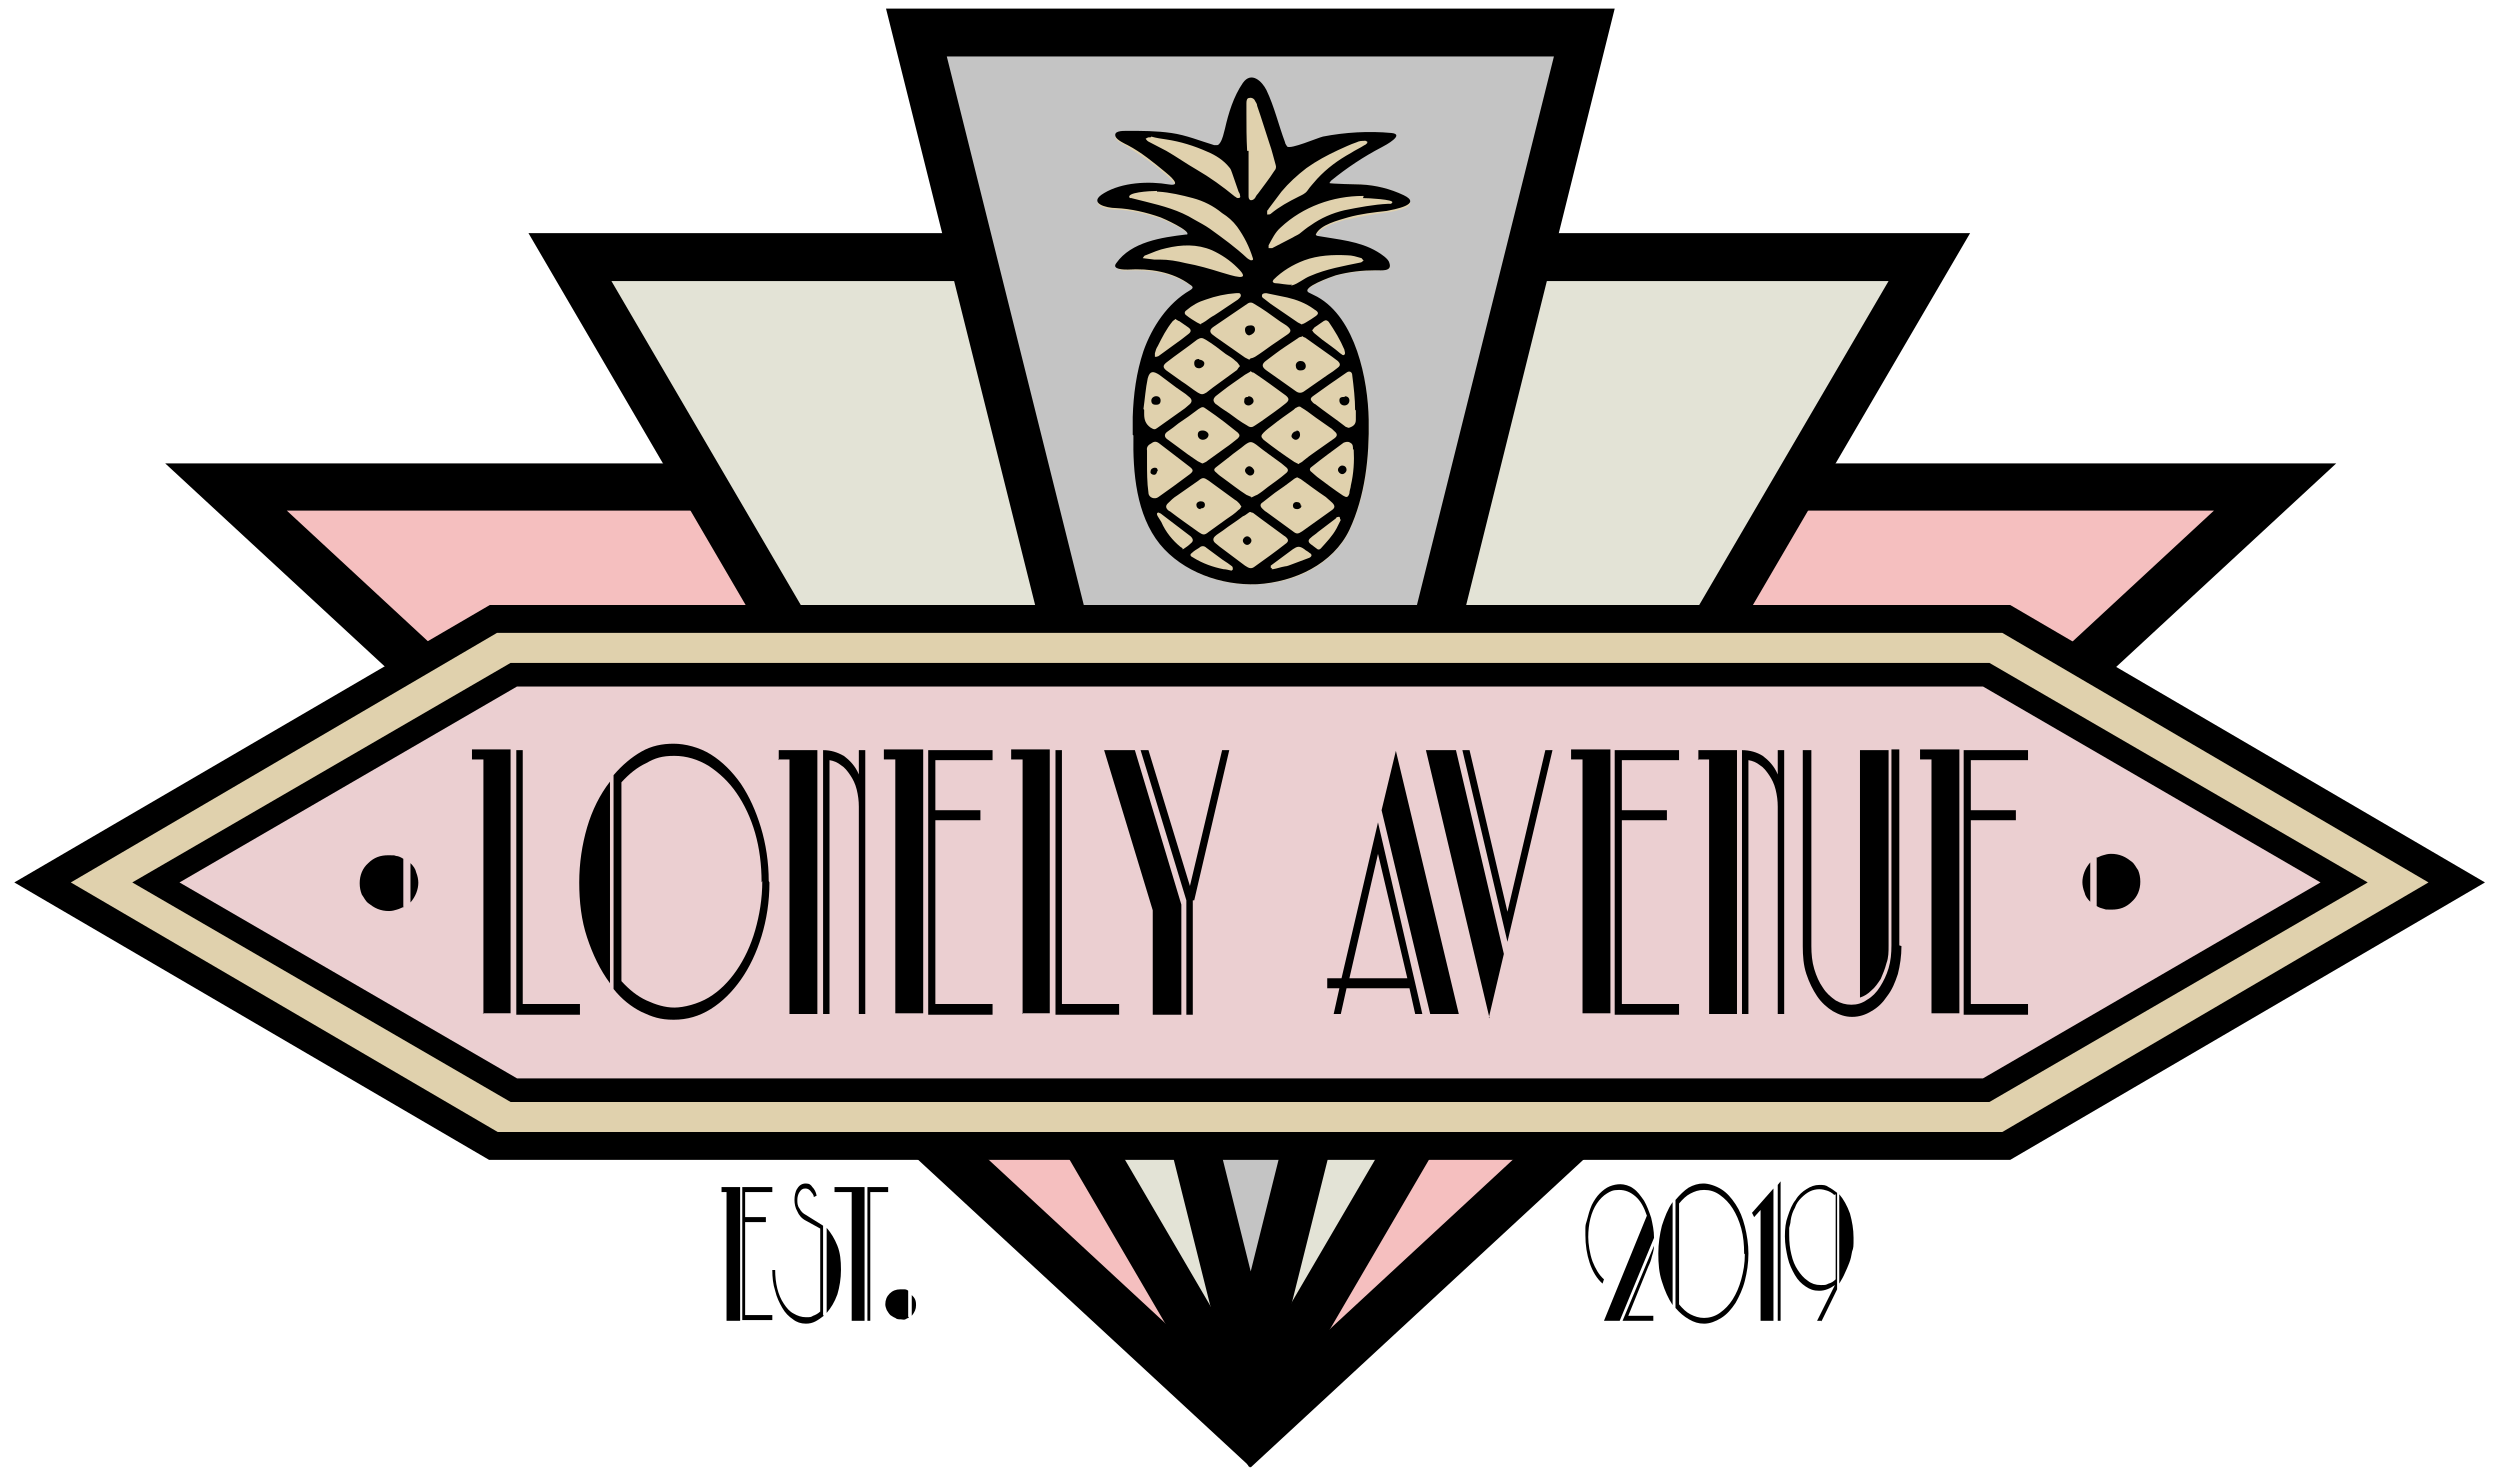 <?xml version="1.0" encoding="UTF-8"?>
<svg id="Layer_1" xmlns="http://www.w3.org/2000/svg" xmlns:xlink="http://www.w3.org/1999/xlink" version="1.1" viewBox="0 0 349.6 206.4">
  <!-- Generator: Adobe Illustrator 29.2.1, SVG Export Plug-In . SVG Version: 2.1.0 Build 116)  -->
  <defs>
    <style>
      .st0 {
        fill: none;
      }

      .st1 {
        fill: #e0d1ad;
      }

      .st2 {
        fill: #c4c4c4;
      }

      .st3 {
        clip-path: url(#clippath-1);
      }

      .st4 {
        clip-path: url(#clippath-3);
      }

      .st5 {
        clip-path: url(#clippath-4);
      }

      .st6 {
        clip-path: url(#clippath-2);
      }

      .st7 {
        clip-path: url(#clippath-5);
      }

      .st8 {
        fill: #ebcfd1;
      }

      .st9 {
        fill: #e3e3d6;
      }

      .st10 {
        fill: #f5bfbf;
      }

      .st11 {
        clip-path: url(#clippath);
      }
    </style>
    <clipPath id="clippath">
      <rect class="st0" x="2" y="1.2" width="345.5" height="204"/>
    </clipPath>
    <clipPath id="clippath-1">
      <rect class="st0" x="2" y="1.2" width="345.5" height="204"/>
    </clipPath>
    <clipPath id="clippath-2">
      <rect class="st0" x="2" y="1.2" width="345.5" height="204"/>
    </clipPath>
    <clipPath id="clippath-3">
      <rect class="st0" x="2" y="1.2" width="345.5" height="204"/>
    </clipPath>
    <clipPath id="clippath-4">
      <rect class="st0" x="2" y="1.2" width="345.5" height="204"/>
    </clipPath>
    <clipPath id="clippath-5">
      <rect class="st0" x="2" y="1.2" width="345.5" height="204"/>
    </clipPath>
  </defs>
  <polygon class="st10" points="31.6 68.2 318 68.2 174.8 200.7 31.6 68.2"/>
  <path d="M103.5,130.1l-63.4-58.7h269.5l-63.4,58.7-71.3,66-71.3-66ZM174.8,64.8H23.1l75.9,70.2,75.9,70.2,75.9-70.2,75.9-70.2h-151.7Z"/>
  <polygon class="st9" points="79.7 35.9 269.9 35.9 174.8 198.6 79.7 35.9"/>
  <path d="M130.1,115.6l-44.6-76.3h178.6l-44.6,76.3-44.7,76.5-44.7-76.5ZM174.8,32.6h-100.9l50.4,86.3,50.4,86.3,50.4-86.3,50.4-86.3h-100.9Z"/>
  <polygon class="st2" points="128.1 4.5 221.5 4.5 174.8 191.5 128.1 4.5"/>
  <path d="M155.8,101.6L132.4,7.9h84.9l-23.4,93.7-19,76.2-19-76.2ZM123.9,1.2l25.5,102,25.5,102,25.5-102L225.8,1.2h-101.9Z"/>
  <polygon class="st1" points="69 160.2 6 123.4 69 86.5 280.6 86.5 343.6 123.4 280.6 160.2 69 160.2"/>
  <path d="M9.9,123.4l59.6-34.9h210.5l59.6,34.9-59.6,34.9H69.6L9.9,123.4ZM68.5,84.6L2,123.4l66.4,38.8h212.7l66.4-38.8-66.4-38.8H68.5Z"/>
  <polygon class="st8" points="71.8 152.4 21.8 123.4 71.8 94.4 277.8 94.4 327.8 123.4 277.8 152.4 71.8 152.4"/>
  <path d="M278.2,92.7H71.4l-52.9,30.7,52.9,30.7h206.8l52.9-30.7-52.9-30.7ZM277.3,96l47.2,27.4-47.2,27.4H72.3l-47.2-27.4,47.2-27.4h205Z"/>
  <path d="M72.2,141.8v-36.9h.9v35.5h8v1.5h-8.9ZM67.6,141.8v-35.6h-1.6v-1.4h5.4v36.9h-3.9Z"/>
  <g class="st11">
    <path d="M106.5,123.4c0-2.5-.3-4.8-.9-6.9-.6-2.1-1.5-4-2.6-5.6-1.1-1.6-2.4-2.8-3.9-3.8-1.5-.9-3.1-1.4-4.8-1.4s-2.7.3-3.9,1c-1.3.6-2.4,1.5-3.5,2.7v27.8c1.1,1.2,2.2,2.1,3.5,2.7s2.6,1,3.9,1,3.3-.5,4.8-1.4c1.5-.9,2.8-2.2,3.9-3.8,1.1-1.6,2-3.5,2.6-5.6.6-2.1,1-4.4,1-6.9M107.6,123.4c0,2.7-.4,5.2-1.1,7.5-.7,2.3-1.7,4.4-2.9,6.1-1.2,1.7-2.6,3.1-4.2,4.1-1.6,1-3.3,1.5-5.2,1.5s-3-.4-4.5-1.1c-1.4-.7-2.8-1.8-3.9-3.2v-29.9c1.2-1.4,2.5-2.5,3.9-3.3s2.9-1.1,4.5-1.1,3.6.5,5.2,1.5c1.6,1,3,2.4,4.2,4.1,1.2,1.8,2.1,3.8,2.8,6.1.7,2.3,1.1,4.9,1.1,7.5M85.3,137.5c-1.4-1.9-2.4-4-3.2-6.4-.8-2.4-1.1-5-1.1-7.7s.4-5.3,1.1-7.7c.7-2.4,1.8-4.6,3.2-6.4v28.3Z"/>
    <path d="M115.1,141.8v-36.9c1.1,0,2,.3,2.9.8.8.6,1.6,1.4,2.1,2.6v-3.4h.9v36.9h-.9v-29c0-.8-.1-1.6-.3-2.4-.2-.8-.5-1.4-.9-2-.4-.6-.8-1.1-1.3-1.4-.5-.4-1-.6-1.6-.7v35.5h-.9ZM108.9,106.3v-1.4h5.4v36.9h-3.9v-35.6h-1.6Z"/>
  </g>
  <path d="M129.8,141.8v-36.9h9v1.4h-8v7h6.3v1.4h-6.3v25.7h8v1.5h-9ZM125.2,141.8v-35.6h-1.6v-1.4h5.5v36.9h-3.9Z"/>
  <path d="M147.6,141.8v-36.9h.9v35.5h8v1.5h-8.9ZM143,141.8v-35.6h-1.6v-1.4h5.4v36.9h-3.9Z"/>
  <path d="M166.8,125.9v16h-.9v-16l-6.4-21h1.1l5.8,19,4.5-19h1l-4.9,21ZM161.2,141.8v-14.5l-6.8-22.4h4.3l6.5,21.6v15.4h-4Z"/>
  <path d="M200,141.8l-6.8-28.5,2-8.3,8.8,36.8h-3.9ZM192.7,119.4l-4,17.4h8.1l-4.1-17.4ZM197.9,141.8l-.8-3.6h-8.8l-.8,3.6h-1l.8-3.6h-1.7v-1.4h2l5.1-21.8,6.2,26.8h-1Z"/>
  <path d="M210.8,131.7l-6.3-26.8h1l5.3,22.6,5.3-22.6h1l-6.3,26.8ZM208.3,142.4l-8.9-37.5h4.2l6.7,28.5-2.1,8.9Z"/>
  <path d="M225.8,141.8v-36.9h9v1.4h-8v7h6.3v1.4h-6.3v25.7h8v1.5h-9ZM221.3,141.8v-35.6h-1.6v-1.4h5.5v36.9h-3.9Z"/>
  <g class="st3">
    <path d="M243.6,141.8v-36.9c1.1,0,2.1.3,2.9.8.8.6,1.6,1.4,2.1,2.6v-3.4h.9v36.9h-.9v-29c0-.8-.1-1.6-.3-2.4-.2-.8-.5-1.4-.9-2-.4-.6-.8-1.1-1.3-1.4-.5-.4-1-.6-1.6-.7v35.5h-.9ZM237.5,106.3v-1.4h5.4v36.9h-3.9v-35.6h-1.6Z"/>
    <path d="M264.1,132.2c0,.9,0,1.7-.3,2.5-.2.8-.5,1.5-.8,2.2-.4.6-.8,1.2-1.3,1.6-.5.5-1,.8-1.6,1v-34.6h4v27.3ZM265.9,132.3c0,1.4-.2,2.7-.5,3.9-.4,1.2-.8,2.2-1.5,3.1-.6.9-1.3,1.6-2.2,2.1-.8.5-1.7.8-2.7.8s-1.8-.3-2.7-.8c-.8-.5-1.6-1.2-2.2-2.1-.6-.9-1.1-1.9-1.5-3.1-.4-1.2-.5-2.5-.5-3.9v-27.4h1.2v27.4c0,1.1.1,2.2.4,3.2.3,1,.7,1.9,1.2,2.6.5.8,1.1,1.3,1.8,1.8.7.4,1.4.6,2.2.6s1.5-.2,2.2-.7c.7-.4,1.3-1,1.8-1.8.5-.8.9-1.6,1.2-2.6.3-1,.4-2.1.4-3.2v-27.4h1.1v27.4Z"/>
  </g>
  <path d="M274.6,141.8v-36.9h9v1.4h-8v7h6.3v1.4h-6.3v25.7h8v1.5h-9ZM270.1,141.8v-35.6h-1.6v-1.4h5.5v36.9h-3.9Z"/>
  <g class="st6">
    <path d="M58.5,123.4c0,1-.4,2-1.1,2.8v-5.5c.4.4.7.8.8,1.3.2.5.3,1,.3,1.5M56.5,126.8c-.3.1-.6.3-1,.4-.3.1-.7.2-1.1.2-.6,0-1.1-.1-1.6-.3-.5-.2-.9-.5-1.3-.8-.4-.3-.6-.8-.9-1.2-.2-.5-.3-1-.3-1.6,0-1.1.4-2.1,1.2-2.8.8-.8,1.7-1.1,2.8-1.1s.7,0,1.1.1c.3,0,.7.2,1,.4v6.8Z"/>
    <path d="M291.2,123.4c0-1,.4-2,1.1-2.8v5.5c-.4-.4-.7-.8-.8-1.3-.2-.5-.3-1-.3-1.5M293.1,120c.3-.1.6-.3,1-.4.3-.1.7-.2,1.1-.2.6,0,1.1.1,1.6.3.5.2.9.5,1.3.8.4.3.6.8.9,1.2.2.5.3,1,.3,1.6,0,1.1-.4,2.1-1.2,2.8-.8.8-1.7,1.1-2.8,1.1s-.7,0-1.1-.1-.7-.2-1-.4v-6.8Z"/>
  </g>
  <path d="M103.8,184.7v-18.7h4.2v.7h-3.8v3.5h2.9v.7h-2.9v13h3.8v.7h-4.2ZM101.6,184.7v-18h-.7v-.7h2.6v18.7h-1.8Z"/>
  <g class="st4">
    <path d="M117.6,177.6c0,1.2-.2,2.4-.5,3.4-.4,1.1-.9,1.9-1.5,2.6v-11.9c.6.7,1.1,1.5,1.5,2.5.4,1,.5,2.1.5,3.3M115.2,184c-.4.3-.8.6-1.2.8-.4.2-.8.3-1.3.3-.7,0-1.3-.2-1.8-.6-.6-.4-1.1-.9-1.5-1.6-.4-.7-.8-1.5-1-2.4-.3-.9-.4-1.9-.4-2.9h.4c0,.9.1,1.8.3,2.6.2.8.5,1.5.9,2.1.4.6.8,1.1,1.4,1.4.5.3,1.1.5,1.7.5s.7,0,1-.2c.3-.1.7-.3,1-.6v-11.6l-2-1.1c-.6-.3-1-.8-1.2-1.3-.3-.5-.4-1.1-.4-1.6s.1-1.2.4-1.6c.3-.5.7-.7,1.2-.7s.7.2.9.5c.3.3.5.7.6,1.2l-.4.2c0-.4-.3-.6-.5-.9-.2-.2-.4-.3-.7-.3-.4,0-.6.2-.8.5-.2.3-.3.7-.3,1.1s0,.8.3,1.2c.2.4.5.7.9.9l2.4,1.5v12.5Z"/>
  </g>
  <path d="M121.7,166.7v18h-.4v-18.7h2.9v.7h-2.5ZM119.1,184.7v-18h-2.4v-.7h4.2v18.7h-1.9Z"/>
  <g class="st5">
    <path d="M128.1,182.5c0,.6-.2,1-.6,1.5v-2.9c.2.2.4.4.5.7s.1.5.1.8M127.1,184.3c-.2,0-.3.1-.5.2s-.4,0-.6,0c-.3,0-.6,0-.8-.2-.3-.1-.5-.3-.7-.4-.2-.2-.3-.4-.5-.7-.1-.3-.2-.5-.2-.8,0-.6.2-1.1.6-1.5.4-.4.9-.6,1.5-.6s.4,0,.6,0c.2,0,.4.1.5.2v3.6Z"/>
    <path d="M231.3,174.1c0,.5-.1,1-.3,1.6-.1.5-.3,1-.5,1.4l-2.8,6.9h3.5v.7h-4.3l4.4-10.5ZM226.5,184.7h-2.2l6-14.7c-.4-1.2-.9-2.1-1.6-2.7-.7-.6-1.4-.9-2.3-.9s-1.2.2-1.7.5c-.5.3-1,.8-1.4,1.4-.4.6-.7,1.3-.9,2.1s-.3,1.7-.3,2.6.2,2.3.6,3.4c.4,1,.9,1.9,1.6,2.5l-.2.6c-.8-.7-1.4-1.7-1.8-2.9-.4-1.2-.6-2.5-.6-3.9s0-.7,0-1c0-.4.1-.7.2-1,.2-.8.4-1.5.7-2.2.3-.6.7-1.2,1.1-1.6.4-.4.9-.8,1.4-1,.5-.2,1-.3,1.5-.3s1.3.2,1.8.6c.6.4,1,1,1.5,1.7.4.7.7,1.5,1,2.4.2.9.4,1.8.4,2.8l-4.8,11.6Z"/>
    <path d="M243.9,175.3c0-1.2-.1-2.4-.4-3.5-.3-1.1-.7-2-1.2-2.8-.5-.8-1.1-1.4-1.8-1.9s-1.4-.7-2.2-.7-1.3.2-1.9.5c-.6.3-1.1.8-1.6,1.4v14.1c.5.6,1,1.1,1.6,1.4.6.3,1.2.5,1.9.5s1.5-.2,2.2-.7c.7-.5,1.3-1.1,1.8-1.9.5-.8.9-1.7,1.2-2.8.3-1.1.5-2.2.5-3.5M244.5,175.3c0,1.4-.2,2.6-.5,3.8-.3,1.2-.8,2.2-1.3,3.1-.6.9-1.2,1.6-2,2.1-.8.5-1.6.8-2.4.8s-1.4-.2-2.1-.6c-.7-.4-1.3-.9-1.9-1.6v-15.1c.6-.7,1.2-1.3,1.8-1.7.7-.4,1.4-.6,2.1-.6s1.7.3,2.5.8c.8.5,1.4,1.2,2,2.1.6.9,1,1.9,1.3,3.1.3,1.2.5,2.5.5,3.8M233.9,182.5c-.6-.9-1.1-2-1.5-3.3-.4-1.2-.5-2.5-.5-3.9s.2-2.7.5-3.9c.4-1.2.8-2.3,1.5-3.3v14.3Z"/>
  </g>
  <path d="M248.6,184.7v-19l.4-.5v19.5h-.4ZM246.2,184.7v-15.5l-.9,1-.3-.6,3-3.4v18.5h-1.9Z"/>
  <g class="st7">
    <path d="M257.2,167c.6.7,1.1,1.6,1.5,2.7.3,1.1.5,2.2.5,3.4s0,1.4-.2,1.9c-.1.6-.2,1.1-.4,1.6-.2.5-.4,1-.6,1.4-.2.5-.5,1-.8,1.5v-12.5ZM256.5,167.1c-.3-.3-.7-.5-1-.6-.3-.1-.7-.2-1.1-.2s-.9.1-1.3.3c-.4.2-.8.5-1.2.9-.4.4-.7.8-.9,1.4-.3.5-.5,1.1-.6,1.8,0,.3-.1.6-.2,1,0,.4,0,.7,0,1,0,1,.1,1.9.3,2.7.2.9.5,1.6.9,2.2.4.6.8,1.1,1.4,1.5.5.4,1.1.6,1.8.6s.7,0,1.1-.2c.4-.1.7-.3,1-.6v-11.9ZM254.7,184.7h-.6l2.5-5c-.7.5-1.4.8-2.2.8s-1.3-.2-1.9-.6c-.6-.4-1.1-.9-1.5-1.6-.4-.7-.8-1.5-1-2.4-.2-.9-.4-1.9-.4-3s.1-2,.4-2.8c.3-.9.6-1.7,1.1-2.3.4-.7,1-1.2,1.5-1.5.6-.4,1.2-.6,1.8-.6s.9,0,1.3.3c.4.2.8.5,1.2.8v13.5l-2.2,4.5Z"/>
    <path class="st1" d="M196.2,27.3c-1.8-.9-3.9-1.4-6-1.5,0,0-.3,0-.6,0-3.6,0-3.8-.2-3.8-.2h0s0,0,0,0c0,0,0-.2.2-.3,2.1-1.8,4.5-3.4,7.1-4.7,1.5-.8,2-1.3,2-1.5,0-.1-.2-.2-.6-.2-3-.3-6.3-.2-9.5.4-.3,0-.8.3-1.5.5-1.9.7-3.3,1.1-3.6.9-.2-.2-.3-.4-.4-.6-.3-.9-.6-1.7-.8-2.6-.5-1.6-1-3.2-1.7-4.7-.4-.8-1.2-1.7-2-1.7-.5,0-.9.2-1.2.7-1.1,1.6-1.9,3.7-2.5,6.4v.2c-.2.6-.3,1.3-.7,1.8,0,.1-.2.3-.5.4-.2,0-.3,0-.5,0-.7-.2-1.4-.4-2-.6-1.3-.4-2.5-.8-3.9-1.1-1.8-.3-3.8-.4-6.2-.3h-.2c-.5,0-1.1,0-1.3.3,0,0,0,.2,0,.4.1.4.8.7,1.3,1,.1,0,.2.1.3.2,1.8,1.1,3.6,2.3,5.4,3.9h0c.8.7,1.5,1.4,1.3,1.7,0,.2-.4.2-.9.1-2.5-.4-6.4-.4-9,1.2-.6.4-.9.7-.9,1,.1.5,1.4.9,2.6.9,2.1.1,4.2.6,6.3,1.3,0,0,3.8,1.6,3.9,2.3,0,0,0,.2-.1.2,0,0-.2,0-.3,0-3.6.4-7.7,1.1-9.6,4-.1.2-.2.3,0,.4.2.3.9.4,1.6.3.3,0,.6,0,1,0,2.1,0,5.2.4,7.7,2.2.3.2.4.4.4.5,0,.2-.1.3-.4.5-2.8,1.6-5.2,4.7-6.4,8.4-1.1,3.2-1.4,6.5-1.5,9.1,0,.9,0,1.7,0,2.5,0,4.4.2,10.8,3.7,15.1,3,3.7,8.1,5.9,13.5,5.6,6.9-.3,11.2-4.1,12.8-7.5,1.9-4,2.9-9.2,2.7-15.4-.1-6.4-2.1-14.3-7.2-17.1-.2,0-.3-.2-.5-.2-.2-.1-.5-.2-.7-.4-.2-.1-.2-.3-.2-.4.1-.8,3.8-2.1,4.1-2.2,1.6-.4,3.3-.6,5.6-.7.1,0,.2,0,.4,0,.5,0,1.2,0,1.4-.3.1-.1.1-.3,0-.6-.2-.6-1.1-1.2-1.7-1.5-2-1.1-4.4-1.5-6.6-1.9-.5,0-1.1-.2-1.6-.3-.1,0-.3,0-.4-.2h0s0,0,0,0c.6-1.3,2.9-1.9,4.2-2.3.1,0,.2,0,.3,0,1.5-.4,3.2-.7,5.4-1,1-.1,3.2-.6,3.3-1.2,0-.2-.2-.5-.8-.8"/>
    <path d="M152,82.2c0,0,0,.1,0,.2,0,0,0-.1,0-.2"/>
    <path d="M187.4,72.6c0-.3-.1-.4-.3-.3-.1,0-.2,0-.3.2-.8.6-1.7,1.3-2.5,1.9-.3.3-.7.5-1,.8-.4.3-.4.6,0,.9.3.2.5.4.8.6.2.2.4.2.6,0,.8-.9,1.6-1.7,2.2-2.8.2-.4.4-.8.6-1.2M177.8,79.6c0,0,.1,0,.2,0,.6-.1,1.1-.3,1.7-.4.3,0,.7-.2,1-.3.8-.3,1.6-.6,2.4-.9.4-.2.4-.5,0-.7-.2-.2-.5-.3-.7-.5-.7-.5-1-.4-1.6,0-.9.7-1.8,1.3-2.7,2-.1.1-.3.2-.4.3,0,0,0,.2,0,.3,0,0,.2.1.2.1M172.2,79.8c0,0,.2-.1.2-.2,0-.1,0-.3-.1-.4-.4-.3-.8-.6-1.3-.9-.8-.6-1.5-1.1-2.3-1.7-.3-.3-.7-.3-1,0-.3.2-.7.4-1,.7-.3.2-.3.4,0,.6,0,0,.1,0,.2.1,1.3.8,2.7,1.3,4.2,1.6.3,0,.7.1,1.1.2M183.5,46.2c.1.2.2.3.3.4.4.3.7.6,1.1.9.8.6,1.7,1.2,2.5,1.9.2.1.4.4.6.2.2-.2,0-.5,0-.7-.3-.7-.6-1.3-1-2-.4-.7-.8-1.3-1.2-1.9-.2-.2-.4-.3-.7-.1-.4.3-.9.6-1.3.9-.1.1-.2.3-.4.5M165.3,76.8c.1,0,.2,0,.3-.1.3-.2.6-.4.9-.7.4-.3.4-.6,0-1-1.4-1.1-2.8-2.1-4.2-3.2-.1,0-.3-.2-.4-.1-.2.1-.1.3,0,.5.2.3.3.5.5.8.6,1.4,1.6,2.6,2.7,3.5,0,0,.2.1.3.2M164.4,44.6c-.1.1-.3.2-.4.3-.9,1.1-1.5,2.3-2.1,3.5-.2.3-.3.6-.4,1,0,.1,0,.3,0,.5.2,0,.3,0,.5-.1,0,0,0,0,0,0,.7-.5,1.5-1.1,2.2-1.6.7-.5,1.4-1,2-1.5.4-.3.4-.6,0-.9-.4-.3-.9-.6-1.3-.9-.1,0-.2-.1-.4-.2M182.1,45.3c.2,0,.3-.1.5-.2.5-.3,1-.6,1.4-.9.4-.3.4-.5,0-.8,0,0-.2-.1-.3-.2-1.1-.8-2.4-1.3-3.7-1.6-1-.2-1.9-.4-2.9-.6-.2,0-.5,0-.6.2-.1.3,0,.4.3.6.3.2.6.5.9.7,1.3.9,2.5,1.7,3.8,2.6.2.1.4.2.6.3M167.9,45.3c.2-.1.4-.2.7-.4.4-.3.8-.6,1.2-.8,1.1-.7,2.2-1.5,3.3-2.2.2-.2.5-.4.4-.7-.1-.3-.4-.2-.7-.2-1.4.1-2.8.4-4.2.9-1,.3-1.9.8-2.7,1.5-.3.2-.3.5,0,.7.5.4,1,.7,1.5,1,.2.1.4.2.6.3M180.5,39.9c0,0,.1,0,.2,0,.8-.2,1.7-1,2.5-1.3,2.3-1,4.7-1.4,7.1-1.9.1,0,.3-.2.4-.3-.1,0-.2-.2-.3-.3-.7-.2-1.3-.4-2-.4-2-.1-4.1,0-6,.7-1.6.6-3.1,1.5-4.3,2.7,0,0-.2.3-.1.3,0,.1.2.2.3.2.6,0,1.8.3,2.4.2M189.2,62.9s0,0,0-.1c0-.4,0-.7-.4-.9-.3-.2-.6-.1-.9,0-1.5,1.1-3,2.2-4.5,3.4-.3.2-.3.5,0,.7.3.3.6.5.8.7,1.2.9,2.4,1.8,3.6,2.6.5.3.7.3.9-.3,0-.4.2-.8.2-1.1.4-1.7.5-3.4.4-5.1M191.2,19.9s0,0,0-.1c-.1,0-.3-.2-.4-.1-.4,0-.7,0-1.1.2-.9.3-1.7.7-2.6,1.1-1.5.7-3,1.5-4.4,2.5-1.3,1-2.5,2.1-3.5,3.3-.6.8-1.2,1.6-1.8,2.4,0,.1-.2.2-.2.3,0,.2,0,.3,0,.5.2,0,.4,0,.5-.1,1.2-1,2.5-1.7,3.9-2.4.4-.2.9-.4,1.2-.8.4-.6.9-1.1,1.4-1.7,1.4-1.5,2.9-2.6,4.7-3.6.6-.4,1.3-.7,1.9-1.1.1,0,.3-.2.4-.3M189.5,57.4c0-1.6-.2-3.3-.4-4.9,0-.5-.4-.7-.8-.4-1.6,1.1-3.2,2.2-4.7,3.3-.4.3-.4.5,0,.9,0,0,.2.2.3.2,1.4,1.1,2.9,2.1,4.3,3.2.1,0,.4.2.5.1.6-.2.9-.5.9-1.1,0-.5,0-.9,0-1.4M161.4,36.3c.4,0,.8,0,.8,0,1.2,0,2.4.2,3.6.5,1.7.3,3.4.8,5,1.3,1.4.4,4.5,1.5,2.2-.7-1-1-2.2-1.8-3.5-2.4-2.1-.9-4.3-.8-6.4-.3-1,.2-1.9.6-2.9,1-.2,0-.3.3-.4.4,0,0,.9.1,1.6.2M160.4,64.6c0,1.4,0,2.9.2,4.3,0,.7.9,1,1.4.6.7-.5,1.4-1,2.1-1.5.8-.6,1.5-1.1,2.3-1.7.5-.4.5-.6,0-1-.4-.3-.8-.6-1.3-1-1-.8-2-1.5-3-2.3-.4-.3-.7-.3-1.1,0-.4.2-.7.5-.6,1,0,.5,0,1.1,0,1.6M190.7,27.4c0,0-.1,0-.1,0-4.2,0-8.4,1.5-11.5,4.4-.8.7-1.2,1.6-1.7,2.5,0,.1,0,.3,0,.4,0,0,.3,0,.4,0,0,0,0,0,.1,0,1-.5,1.9-1,2.9-1.5.3-.2.6-.3.9-.5.5-.4,1.1-.9,1.6-1.2,1.4-1,3-1.7,4.7-2.1,2-.4,4.1-.8,6.1-.9.1,0,.3,0,.4,0,0,0,.2-.1.2-.2.2-.4-3.3-.6-4.1-.6M160,57.3c0,.2,0,.4,0,.6,0,.8.2,1.4.9,1.9.5.3.6.3,1,0,1.3-.9,2.5-1.8,3.8-2.7.2-.2.5-.4.7-.6.3-.3.3-.6,0-.9-.2-.2-.4-.3-.6-.5-.4-.3-.9-.6-1.3-.9-.8-.6-1.6-1.2-2.4-1.8-.8-.5-1.3-.6-1.6.5-.3,1.4-.4,2.9-.6,4.3M160.9,19.2s0,0,0,0c0,0-.2,0-.2,0-.2,0-.3.1-.5.2.1.1.2.3.4.4,0,0,0,0,0,0,.8.4,1.7.9,2.5,1.3,1.4.8,2.8,1.8,4.2,2.6,1.9,1.1,3.7,2.4,5.4,3.8.1,0,.2.2.4.2.3,0,.4-.1.3-.4,0-.2-.1-.3-.2-.5-.3-.9-.6-1.7-.9-2.6-.1-.3-.2-.6-.4-.8-.8-1-1.9-1.7-3.1-2.2-1.8-.8-3.7-1.4-5.7-1.7-.7-.1-1.4-.2-2.1-.4M174.6,21.1c0,2.1,0,4.2,0,6.3,0,.2,0,.5.3.6.3,0,.4-.1.6-.3.1-.2.2-.4.4-.6.8-1.1,1.6-2.1,2.3-3.2.2-.2.3-.5.2-.8-.3-1-.5-2-.9-3.1-.6-1.8-1.1-3.5-1.7-5.2,0-.3-.2-.5-.3-.7-.1-.3-.5-.5-.8-.4-.3,0-.4.3-.4.7,0,.5,0,1,0,1.4,0,1.8,0,3.5.1,5.3M174.8,52c-.2.1-.5.3-.7.4-1.1.8-2.2,1.5-3.2,2.3-.3.2-.6.5-.9.7-.4.4-.4.7,0,1.1,0,0,.2.1.3.2.5.4,1,.7,1.6,1.1.8.6,1.6,1.2,2.5,1.7.4.3.7.3,1.1,0,.3-.2.6-.4.9-.6,1.1-.8,2.3-1.6,3.4-2.5.5-.4.5-.7,0-1.1-1.5-1.1-3-2.2-4.5-3.2-.1,0-.2,0-.4-.2M174.9,69.6c.3-.1.6-.3.9-.4.5-.3,1-.7,1.5-1.1.8-.6,1.7-1.2,2.5-1.9.4-.3.4-.6,0-.9-.2-.2-.4-.3-.6-.5-1.2-.9-2.4-1.7-3.5-2.6-.7-.5-.9-.5-1.6,0-.7.6-1.5,1.1-2.2,1.7-.6.5-1.2.9-1.8,1.4-.4.3-.4.5,0,.8.3.3.7.6,1,.8,1.1.8,2.1,1.6,3.2,2.3.2.1.5.2.7.3M161.8,26.7c-1,0-4.5.2-3.8,1,0,0,.1,0,.2,0,.7.2,1.3.3,2,.5,2.4.6,4.7,1.2,6.8,2.5.7.4,1.5.8,2.2,1.3,1.8,1.3,3.6,2.6,5.2,4.1.1.1.3.2.5.3.2,0,.4,0,.3-.3-.5-1.6-1.2-3-2.2-4.4-.6-.8-1.3-1.4-2.1-1.9-1.2-1-2.6-1.7-4.1-2.1-1.5-.4-3.2-.8-4.8-.9,0,0-.1,0-.2,0M168.2,64.8c.2-.1.5-.2.7-.4.8-.6,1.7-1.2,2.5-1.8.6-.4,1.2-.9,1.7-1.3.3-.3.3-.5,0-.8-.6-.5-1.3-1-1.9-1.5-.8-.6-1.6-1.2-2.5-1.8-.5-.4-.6-.3-1.1,0-.9.7-1.9,1.4-2.8,2-.5.4-1,.8-1.6,1.2-.4.3-.4.7,0,1,.5.4,1,.7,1.5,1.1.9.7,1.9,1.4,2.8,2,.2.1.4.2.6.3M174.9,71.6c-.1,0-.2,0-.3.1-.3.2-.5.4-.8.5-.9.7-1.9,1.3-2.8,2-.4.3-.8.5-1.1.8-.3.3-.3.6,0,.9.2.2.4.3.6.5,1.2.9,2.4,1.8,3.6,2.7.6.4.9.5,1.4.1,1.4-1,2.8-2,4.2-3.1.6-.4.5-.7,0-1.1,0,0-.2-.1-.3-.2-1-.7-2-1.5-3-2.2-.4-.3-.8-.6-1.2-.9,0,0-.2,0-.3-.1M173.5,70.7c-.1-.2-.2-.3-.3-.4-.2-.2-.3-.3-.5-.4-1.2-.9-2.5-1.8-3.7-2.7-.6-.4-.8-.5-1.4,0-1,.7-2,1.4-3,2.1-.5.3-.9.7-1.3,1.1-.3.3-.3.6,0,.9,0,0,.2.2.3.2,1.3,1,2.6,1.9,4,2.9.6.4.8.5,1.4,0,.8-.6,1.7-1.2,2.5-1.8.6-.4,1.2-.8,1.7-1.3.2-.1.3-.3.4-.5M181.5,66.7c-.2.1-.5.2-.7.4-.8.6-1.6,1.2-2.5,1.8-.6.5-1.2.9-1.8,1.4-.3.2-.3.5,0,.8.2.2.4.4.6.5,1.2.9,2.5,1.8,3.7,2.7.5.4.7.4,1.3,0,1.4-1,2.8-2,4.2-3,.4-.3.4-.6,0-1-.3-.3-.6-.5-.9-.8-1.2-.8-2.4-1.7-3.5-2.5-.2-.1-.4-.2-.6-.3M181.7,64.8c.2-.1.4-.2.6-.4.5-.4,1-.8,1.6-1.2.9-.6,1.8-1.3,2.7-1.9.4-.3.5-.6,0-1-.2-.2-.4-.4-.6-.5-.7-.5-1.3-.9-2-1.4-.7-.5-1.3-1-2-1.4-.2-.2-.4-.2-.7,0-.1,0-.3.2-.4.3-1,.7-2,1.4-3,2.2-.4.3-.8.6-1.2,1-.4.4-.4.6,0,1,1.4,1.1,2.8,2.1,4.3,3.1.2.1.4.2.6.3M173.4,51.2c-.2-.3-.4-.6-.6-.7-.4-.4-.9-.7-1.4-1-.9-.7-1.8-1.4-2.8-2-.5-.3-.7-.3-1.2,0-1.4,1.1-2.9,2.1-4.3,3.2-.5.4-.5.7,0,1.1.7.5,1.4,1,2.1,1.5.8.5,1.5,1.1,2.3,1.6.5.3.7.3,1.2,0,.3-.2.6-.5.9-.7,1.1-.8,2.2-1.6,3.3-2.4.1,0,.2-.3.4-.5M182,47.1c-.2,0-.4.1-.5.2-.6.4-1.2.8-1.8,1.2-.9.6-1.8,1.3-2.6,1.9-.7.5-.7.9,0,1.4.6.4,1.1.8,1.7,1.2.8.6,1.6,1.1,2.4,1.7.4.3.8.3,1.2,0,1.1-.8,2.2-1.5,3.3-2.3.5-.3.9-.6,1.4-1,.4-.3.3-.6,0-.9-.3-.2-.5-.4-.8-.6-1.3-.9-2.5-1.8-3.8-2.7-.1,0-.3-.1-.4-.2M174.9,50.1c.2,0,.4-.1.6-.2.8-.5,1.6-1.1,2.3-1.6.7-.5,1.5-1,2.2-1.5.6-.4.6-.7,0-1.2-.4-.3-.8-.5-1.2-.8-1.1-.8-2.2-1.6-3.4-2.3-.3-.2-.6-.3-1,0-1.6,1.1-3.1,2.1-4.7,3.2-.6.4-.6.8,0,1.2.5.4,1,.7,1.4,1,1,.7,2,1.4,3,2.1.2.1.4.2.6.3M158.4,60.8c0-.8,0-1.7,0-2.5.1-3.1.5-6.2,1.5-9.2,1.2-3.4,3.4-6.7,6.5-8.5.5-.3.5-.5,0-.8-2.4-1.8-5.7-2.3-8.7-2.1-.5,0-2.3,0-1.6-.9,2.1-3,6.4-3.6,9.7-4,0,0,.1,0,.2,0,.6-.5-3.4-2.3-3.7-2.4-2-.7-4.1-1.2-6.2-1.3-1.4,0-4.1-.7-1.7-2.1,2.5-1.5,6.2-1.7,9.1-1.2,1.9.3,0-1.3-.5-1.7-1.7-1.4-3.4-2.8-5.3-3.8-.4-.2-1.5-.7-1.7-1.2-.3-.8.9-.8,1.6-.8,2.1,0,4.1,0,6.2.3,2.1.3,4,1.1,6,1.7.1,0,.3,0,.4,0,.2,0,.3-.2.4-.3.4-.6.5-1.3.7-2,.5-2.2,1.2-4.5,2.5-6.4,1.2-1.7,2.7-.2,3.3,1,1.1,2.3,1.7,4.9,2.6,7.3,0,.2.2.4.3.6.5.4,4.2-1.2,5-1.4,3.1-.6,6.4-.8,9.6-.5,1.9.2-.8,1.7-1.4,2-2.5,1.3-4.9,2.9-7.1,4.7,0,0-.1.2-.2.3,0,.1,4.1.2,4.4.2,2.1.1,4.1.6,6,1.5,2.7,1.3-1.4,2-2.4,2.2-1.8.2-3.6.4-5.4.9-1.3.4-3.9,1-4.5,2.4,0,.1.2.2.3.2,2.8.5,5.8.7,8.3,2.2.5.3,1.6,1,1.7,1.6.4,1.2-1.1,1-1.9,1-1.9,0-3.7.2-5.6.7-.6.2-4.9,1.7-3.8,2.4.4.2.8.4,1.2.6,5.4,3,7.1,11.6,7.2,17.2.1,5.2-.5,10.7-2.7,15.4-2.3,4.8-7.7,7.3-12.9,7.6-5,.2-10.4-1.7-13.6-5.6-3.3-4.1-3.8-10-3.7-15.2"/>
    <path d="M174.9,45.5c.4,0,.6.2.6.6,0,.4-.4.7-.8.8-.3,0-.6-.3-.6-.8,0-.4.3-.6.8-.6"/>
    <path d="M181.8,51.8c-.4,0-.6-.3-.6-.7,0-.4.4-.7.8-.6.3,0,.6.3.6.7,0,.4-.3.6-.7.6"/>
    <path d="M167.7,50.3c.4,0,.8.3.7.6,0,.3-.4.6-.7.6-.4,0-.7-.2-.7-.7,0-.4.2-.6.7-.6"/>
    <path d="M181.3,60.2c.3,0,.5.2.5.6,0,.4-.3.7-.6.7-.3,0-.6-.3-.6-.5,0-.3.3-.7.7-.7"/>
    <path d="M182,70.7c0,.3-.3.5-.6.5-.4,0-.6-.2-.6-.5,0-.3.2-.5.5-.5.4,0,.6.2.6.5"/>
    <path d="M167.9,71.2c-.4,0-.6-.3-.6-.6,0-.3.3-.5.6-.5.4,0,.6.2.6.5,0,.3-.2.5-.6.5"/>
    <path d="M174.4,76.2c-.3,0-.6-.3-.6-.6s.3-.6.6-.6c.3,0,.6.3.6.6,0,.3-.3.6-.6.6"/>
    <path d="M168.2,60.2c.4,0,.8.3.8.6,0,.4-.4.7-.8.7-.4,0-.7-.3-.7-.7,0-.4.2-.6.7-.6"/>
    <path d="M174.7,65.2c.3,0,.7.4.7.7,0,.3-.2.6-.6.6-.3,0-.7-.4-.7-.7,0-.3.3-.6.6-.6"/>
    <path d="M174.5,55.4c.5,0,.8.3.8.7,0,.3-.4.6-.7.6-.4,0-.7-.3-.6-.7,0-.4.2-.5.6-.5"/>
    <path d="M161.6,56.6c-.4,0-.6-.2-.6-.6,0-.3.3-.6.7-.6.3,0,.6.2.6.6,0,.4-.2.6-.6.6"/>
    <path d="M161.8,65.9c0,.3-.2.5-.4.5-.3,0-.6-.2-.5-.5,0-.3.3-.5.6-.5.3,0,.4.2.4.5"/>
    <path d="M188,55.4c.4,0,.7.2.7.6,0,.4-.3.7-.7.7-.4,0-.7-.3-.7-.7,0-.4.2-.5.8-.5"/>
    <path d="M188.3,65.7c0,.3-.3.6-.6.6-.3,0-.6-.3-.6-.6,0-.3.3-.6.6-.6.3,0,.6.2.6.6"/>
  </g>
</svg>